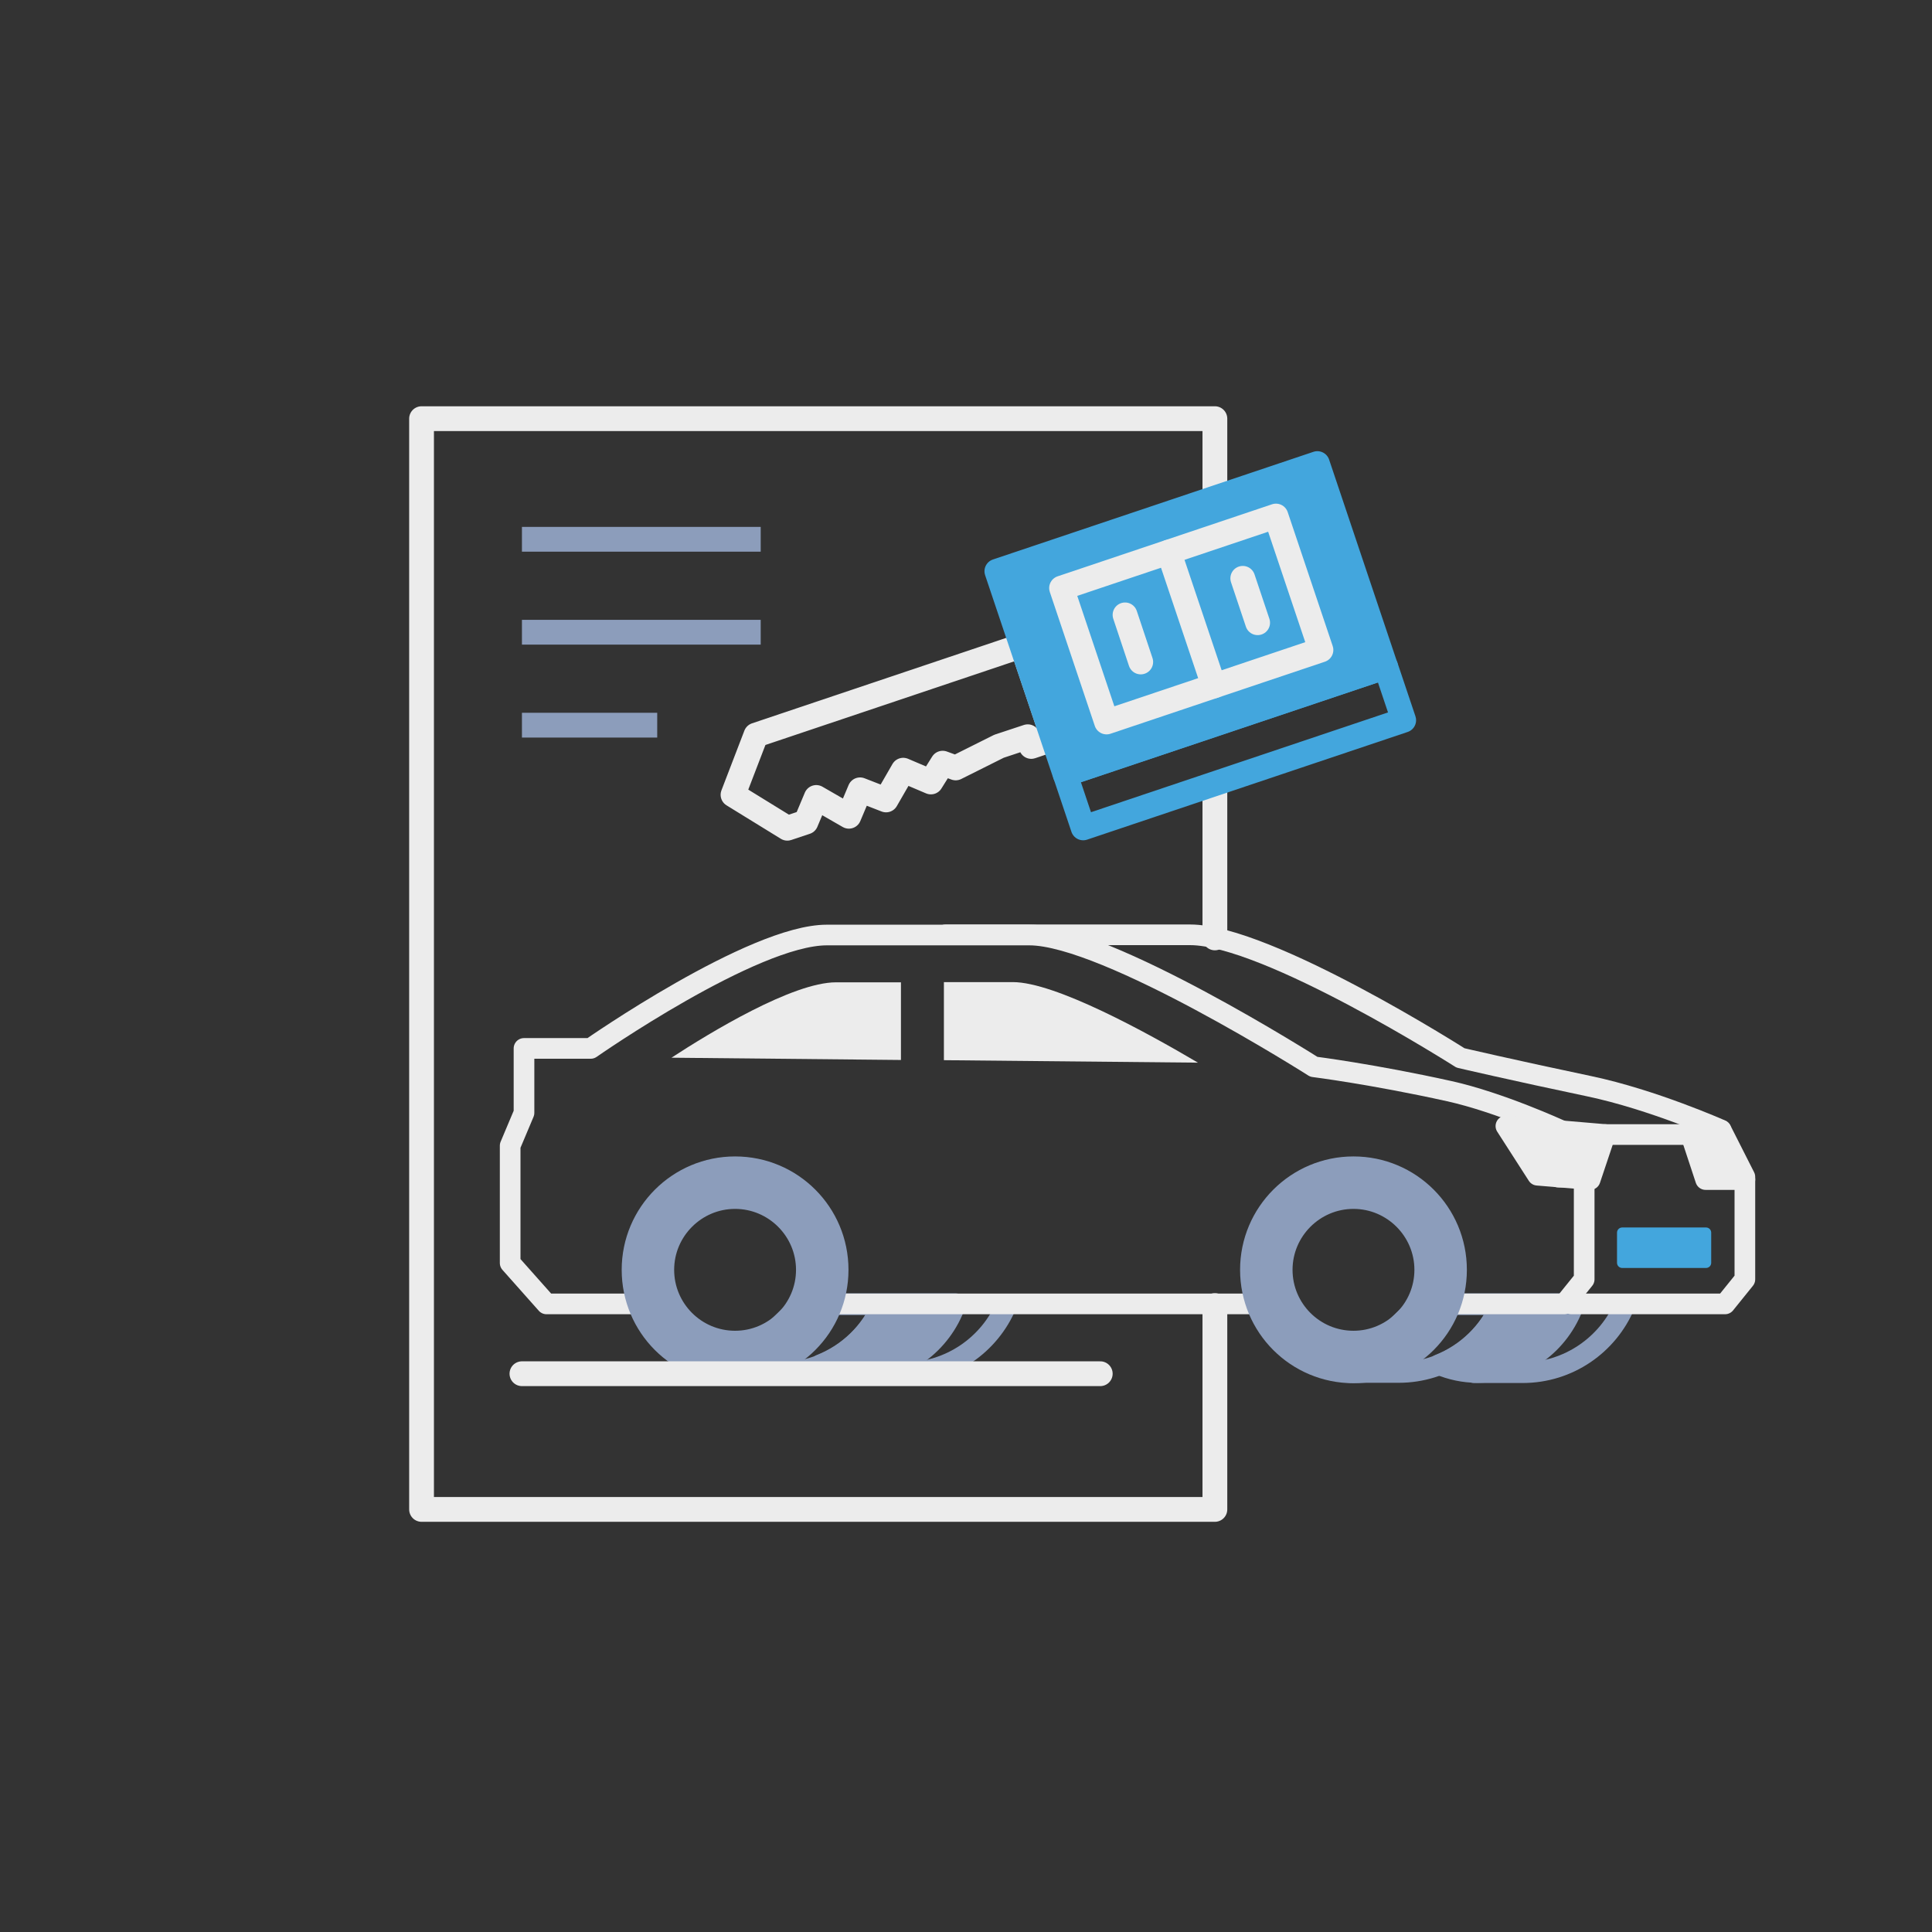<?xml version="1.0" encoding="UTF-8"?>
<svg id="Illu_x5F_Set_x5F_Negativ" xmlns="http://www.w3.org/2000/svg" viewBox="0 0 93.54 93.54">
  <rect x="0" y="0" width="93.54" height="93.54" fill="#333333" stroke="none"/>
  <defs>
    <style>
      .cls-1, .cls-2, .cls-3, .cls-4, .cls-5, .cls-6, .cls-7, .cls-8, .cls-9 {
        stroke-linejoin: round;
      }

      .cls-1, .cls-2, .cls-3, .cls-5, .cls-6 {
        fill: none;
      }

      .cls-1, .cls-2, .cls-5, .cls-8 {
        stroke-width: 1.2px;
      }

      .cls-1, .cls-8, .cls-9 {
        stroke: #43a6dd;
      }

      .cls-2, .cls-3, .cls-4 {
        stroke: #ececec;
      }

      .cls-2, .cls-3, .cls-4, .cls-6, .cls-7 {
        stroke-linecap: round;
      }

      .cls-4, .cls-10 {
        fill: #ececec;
      }

      .cls-5, .cls-6, .cls-7 {
        stroke: #8c9dbb;
      }

      .cls-7 {
        fill: #8c9dbb;
      }

      .cls-8, .cls-9 {
        fill: #43a6dd;
      }

      .cls-9 {
        stroke-width: .5px;
      }
    </style>
  </defs>
  <g id="Illu_x5F_Negativ">
    <line class="cls-2" x1="58.82" y1="38.06" x2="58.82" y2="45.41"/>
    <polyline class="cls-2" points="58.82 63.21 58.82 73.08 20.41 73.08 20.41 20.27 58.82 20.27 58.82 24.34"/>
    <g>
      <line class="cls-5" x1="25.27" y1="26.11" x2="36.83" y2="26.11"/>
      <line class="cls-5" x1="25.27" y1="30.61" x2="36.83" y2="30.61"/>
    </g>
    <line class="cls-5" x1="25.27" y1="35.11" x2="31.82" y2="35.11"/>
    <g>
      <polyline class="cls-2" points="39.02 39.8 38.12 40.1 35.49 38.48 36.6 35.59 49.48 31.26 51 35.78 49.93 36.14 49.76 35.67 48.37 36.13 46.27 37.18 45.64 36.95 45.07 37.86 43.73 37.29 42.9 38.73 41.64 38.24 41.1 39.52 39.52 38.61 39.02 39.8"/>
      <rect class="cls-8" x="52.49" y="21.78" width="10.38" height="16.37" transform="translate(47.64 94.19) rotate(-108.57)"/>
      <rect class="cls-1" x="58.4" y="28" width="2.73" height="16.37" transform="translate(44.5 104.36) rotate(-108.57)"/>
      <rect class="cls-2" x="54.26" y="24.49" width="6.84" height="10.95" transform="translate(47.64 94.19) rotate(-108.57)"/>
      <line class="cls-2" x1="58.77" y1="33.21" x2="56.59" y2="26.73"/>
      <line class="cls-2" x1="60.89" y1="30.15" x2="60.17" y2="28"/>
      <line class="cls-2" x1="55.23" y1="32.05" x2="54.47" y2="29.77"/>
    </g>
    <g>
      <path class="cls-6" d="M78.67,63.17c-.81,1.93-2.72,3.29-4.95,3.29h-2.35"/>
      <path class="cls-6" d="M67.27,64.58l1.46-1.42h3.94c-.81,1.93-2.72,3.29-4.95,3.29h-2.35s1.9-1.88,1.9-1.88Z"/>
      <path class="cls-7" d="M70.21,63.13s-.01.02-.02.03h2.47c-.56,1.33-1.65,2.38-2.99,2.91.58.24,1.2.38,1.86.38,2.17,0,4-1.39,4.68-3.33h-6.01Z"/>
      <path class="cls-6" d="M48.73,63.17c-.81,1.93-2.72,3.29-4.95,3.29h-2.35"/>
      <path class="cls-6" d="M37.33,64.58l1.46-1.42h3.94c-.81,1.93-2.72,3.29-4.95,3.29h-2.35s1.9-1.88,1.9-1.88Z"/>
      <path class="cls-7" d="M40.27,63.13s-.01.02-.02.03h2.47c-.56,1.33-1.65,2.38-2.99,2.91.58.24,1.2.38,1.86.38,2.17,0,4-1.39,4.68-3.33h-6.01Z"/>
      <path class="cls-3" d="M76.08,63.13h7.44l.96-1.19v-4.96l-1.15-2.27h0s-3.3-1.47-6.39-2.12c-3.71-.78-6.23-1.37-6.23-1.37,0,0-9.35-5.96-13.09-5.96h-11.84"/>
      <polyline class="cls-3" points="69.55 63.13 75.74 63.13 76.7 61.94 76.7 56.99 75.44 56.99"/>
      <line class="cls-3" x1="39.63" y1="63.13" x2="61.67" y2="63.13"/>
      <path class="cls-3" d="M75.55,54.72s-2.94-1.35-5.38-1.89c-3.7-.82-6.56-1.18-6.56-1.18,0,0-10.03-6.38-13.77-6.38h-9.81c-3.57,0-11.43,5.49-11.43,5.49h-3.23v3.12l-.67,1.59v5.68l1.76,1.98h5.07"/>
      <path class="cls-7" d="M65.53,56.49c-2.75,0-4.99,2.23-4.99,4.99s2.23,4.99,4.99,4.99,4.99-2.23,4.99-4.99-2.23-4.99-4.99-4.99ZM65.53,64.93c-1.91,0-3.45-1.55-3.45-3.45s1.55-3.45,3.45-3.45,3.45,1.55,3.45,3.45-1.55,3.45-3.45,3.45Z"/>
      <rect class="cls-9" x="78.54" y="59.68" width="4.06" height="1.46"/>
      <polygon class="cls-4" points="77.72 54.93 76.99 57.11 74.44 56.9 72.91 54.52 77.72 54.93"/>
      <polyline class="cls-4" points="83.33 54.72 81.86 54.93 82.58 57.11 84.48 57.11"/>
      <line class="cls-3" x1="77.72" y1="54.93" x2="81.86" y2="54.93"/>
      <g>
        <path class="cls-10" d="M45.7,51.33l12.3.12c-2.49-1.47-6.92-3.9-8.96-3.9h-3.34v3.77Z"/>
        <path class="cls-10" d="M43.62,47.56h-3.14c-2.11,0-6.13,2.45-7.97,3.65l11.11.11v-3.76Z"/>
      </g>
      <path class="cls-7" d="M35.59,56.49c-2.75,0-4.99,2.23-4.99,4.99s2.23,4.99,4.99,4.99,4.99-2.23,4.99-4.99-2.23-4.99-4.99-4.99ZM35.59,64.93c-1.91,0-3.45-1.55-3.45-3.45s1.55-3.45,3.45-3.45,3.45,1.55,3.45,3.45-1.55,3.45-3.45,3.45Z"/>
    </g>
    <line class="cls-2" x1="25.27" y1="66.51" x2="53.27" y2="66.51"/>
  </g>
</svg>